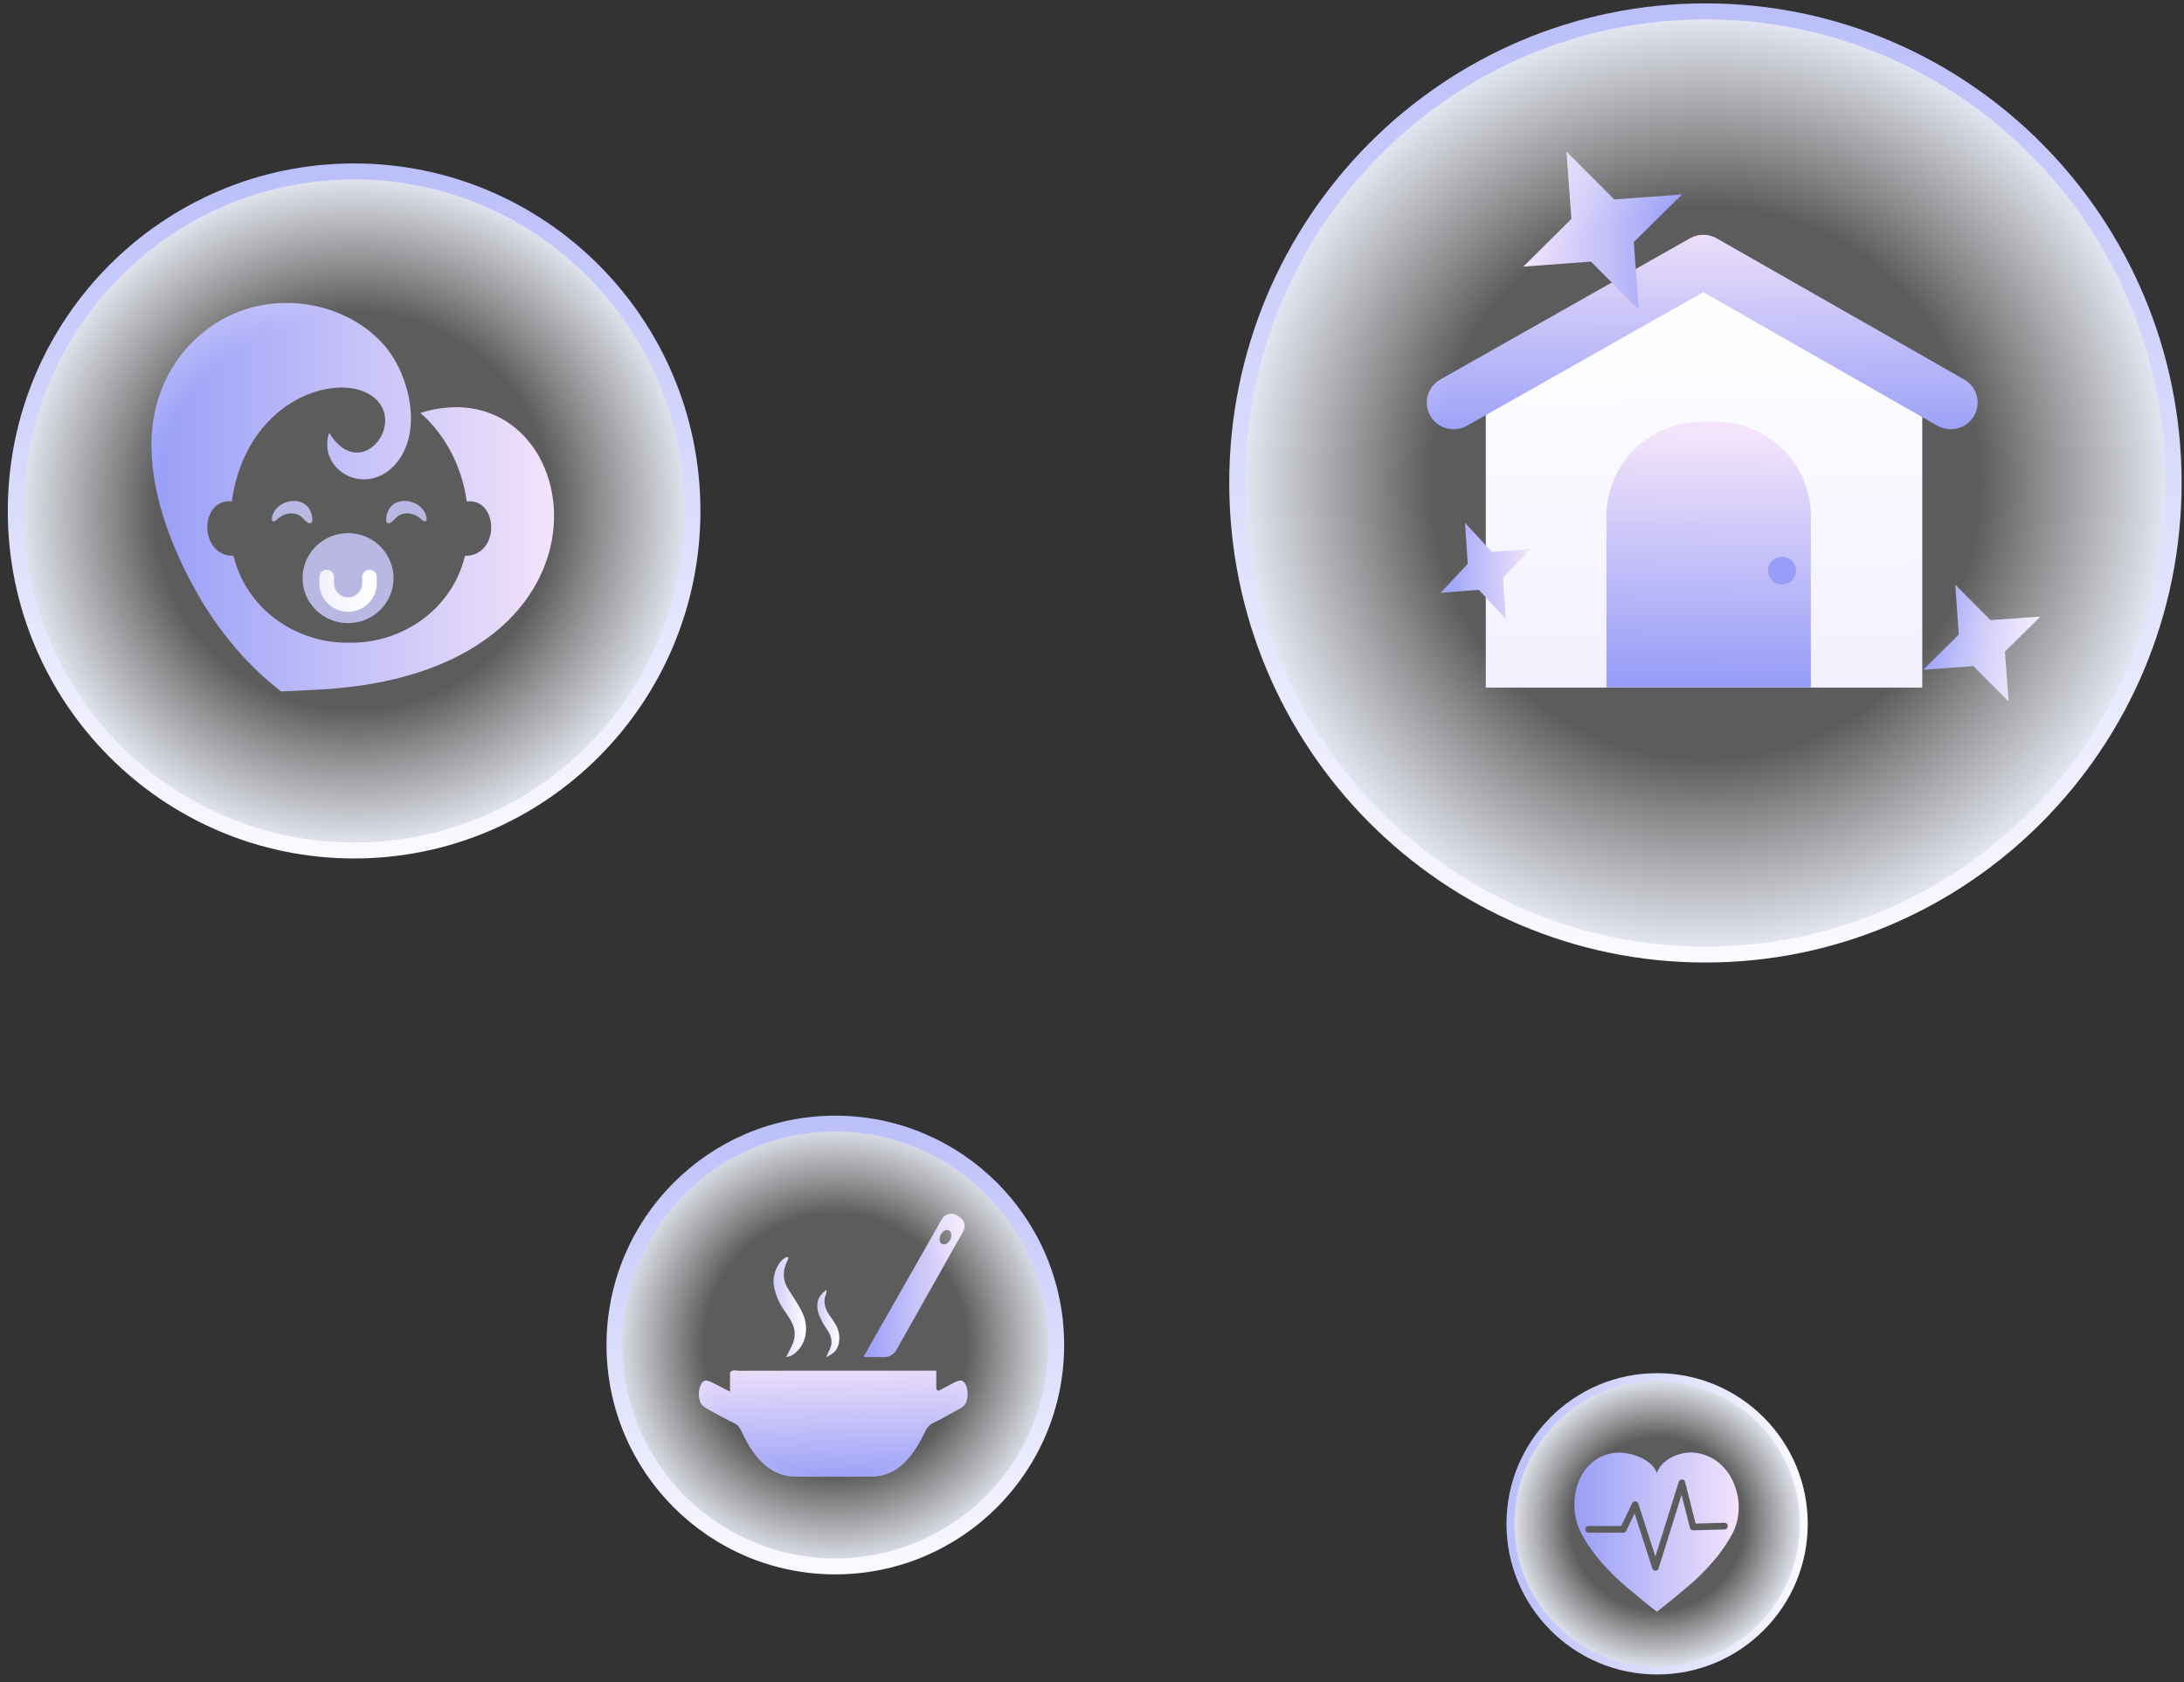 <svg width="274" height="211" viewBox="0 0 274 211" fill="none" xmlns="http://www.w3.org/2000/svg">
<rect x="0" y="0" width="274" height="211" fill="#333333" stroke="none"/>
<path d="M241.164 86.25L186.405 86.25L186.405 45.579L213.856 34.864L241.164 44.716L241.164 86.25Z" fill="url(#paint0_linear_144_447)"/>
<path d="M213.484 52.896L215.238 52.896C221.829 52.896 227.185 58.207 227.185 64.754L227.185 86.236L201.542 86.236L201.542 64.754C201.542 58.212 206.892 52.896 213.489 52.896L213.484 52.896Z" fill="url(#paint1_linear_144_447)"/>
<path d="M223.568 73.321C224.539 73.321 225.327 72.539 225.327 71.575C225.327 70.611 224.539 69.829 223.568 69.829C222.596 69.829 221.809 70.611 221.809 71.575C221.809 72.539 222.596 73.321 223.568 73.321Z" fill="#7E86F5"/>
<path d="M182.374 53.85C181.201 53.85 180.065 53.242 179.442 52.161C178.521 50.556 179.086 48.514 180.704 47.599L212.023 29.89C213.06 29.303 214.332 29.308 215.369 29.895L246.416 47.599C248.029 48.519 248.589 50.566 247.657 52.167C246.73 53.767 244.667 54.318 243.055 53.398L213.683 36.645L184.039 53.408C183.51 53.705 182.94 53.85 182.374 53.85Z" fill="url(#paint2_linear_144_447)"/>
<path d="M188.915 77.65L185.524 73.981L180.73 74.362L184.139 70.721L183.793 65.575L187.175 69.235L191.978 68.863L188.56 72.494L188.915 77.65Z" fill="url(#paint3_linear_144_447)"/>
<path d="M252.002 88L247.567 83.551L241.292 84.014L245.754 79.593L245.299 73.338L249.725 77.786L256 77.332L251.537 81.745L252.002 88Z" fill="url(#paint4_linear_144_447)"/>
<path d="M196.524 19L202.52 25.013L211.011 24.395L204.971 30.372L205.599 38.837L199.595 32.815L191.112 33.442L197.144 27.456L196.524 19Z" fill="url(#paint5_linear_144_447)"/>
<path d="M213.959 1.423C246.395 1.423 272.701 27.901 272.701 60.577C272.7 93.253 246.395 119.731 213.959 119.731C181.524 119.731 155.219 93.253 155.218 60.577C155.218 27.901 181.524 1.423 213.959 1.423Z" fill="url(#paint6_radial_144_447)" stroke="url(#paint7_linear_144_447)" stroke-width="2"/>
<path d="M43.667 78.162C46.819 78.162 49.374 75.635 49.374 72.518C49.374 69.401 46.819 66.874 43.667 66.874C40.514 66.874 37.959 69.401 37.959 72.518C37.959 75.635 40.514 78.162 43.667 78.162Z" fill="#A8A6DC"/>
<path d="M45.434 73.188C45.434 74.145 44.634 74.932 43.671 74.932C42.707 74.932 41.9 74.141 41.9 73.188L41.9 72.371C41.9 71.874 41.493 71.468 40.986 71.468C40.484 71.468 40.076 71.874 40.076 72.371L40.076 73.188C40.076 75.142 41.691 76.743 43.671 76.743C45.647 76.743 47.261 75.142 47.261 73.188L47.261 72.371C47.261 71.874 46.854 71.468 46.351 71.468C45.845 71.468 45.437 71.874 45.437 72.371L45.437 73.188L45.434 73.188Z" fill="url(#paint8_linear_144_447)"/>
<path d="M41.294 54.278C45.392 61.037 51.804 52.218 46.016 49.282C41.447 46.962 30.861 50.453 29.076 62.894C25.055 62.457 24.857 69.739 29.3 69.728C31.017 76.773 37.605 80.761 43.819 80.61C50.033 80.761 56.62 76.773 58.338 69.728C62.781 69.739 62.583 62.457 58.562 62.894C57.942 58.578 55.966 54.636 52.744 51.793C73.561 45.298 81.001 84.835 39.223 86.54C37.772 86.601 36.47 86.665 35.275 86.733C31.745 84.01 27.484 79.687 23.996 73.072C20.344 66.162 18.913 60.273 19.004 55.404C19.141 47.933 23.276 42.27 28.767 39.608C35.32 36.434 43.69 38.106 48.224 43.332C51.316 46.902 53.075 53.962 49.793 58.01C46.115 62.543 39.733 59.083 41.294 54.278Z" fill="url(#paint9_linear_144_447)"/>
<path d="M48.453 64.998C48.369 65.703 48.773 65.823 49.264 65.375C49.428 65.228 49.591 65.044 49.732 64.912C50.532 64.14 51.891 64.249 52.82 65.115C53.136 65.413 53.593 65.616 53.509 64.961C53.212 62.592 48.845 61.681 48.449 64.998L48.453 64.998ZM39.181 64.998C39.265 65.703 38.861 65.823 38.37 65.375C38.206 65.228 38.042 65.044 37.902 64.912C37.102 64.14 35.743 64.249 34.813 65.115C34.498 65.413 34.041 65.616 34.124 64.961C34.421 62.592 38.789 61.681 39.185 64.998L39.181 64.998Z" fill="#A8A6DC"/>
<path d="M44.425 21.5C67.866 21.5 86.874 40.565 86.874 64.09C86.874 87.615 67.866 106.68 44.425 106.68C20.985 106.68 1.977 87.615 1.977 64.09C1.977 40.565 20.985 21.5 44.425 21.5Z" fill="url(#paint10_radial_144_447)" stroke="url(#paint11_linear_144_447)" stroke-width="2"/>
<path d="M91.585 174.563L91.585 172.192C91.891 171.71 92.291 171.941 92.654 171.938C97.626 171.923 102.597 171.928 107.569 171.928C110.476 171.928 113.384 171.928 116.288 171.928C116.666 171.928 117.041 171.928 117.467 171.928L117.467 174.208C117.703 174.608 117.911 174.374 118.114 174.266C118.628 173.995 119.136 173.708 119.652 173.452C119.909 173.323 120.171 173.193 120.433 173.165C120.89 173.115 121.26 173.638 121.368 174.399C121.473 175.151 121.299 175.993 120.913 176.343C120.644 176.589 120.343 176.737 120.053 176.896C119.067 177.436 118.086 178.009 117.089 178.475C116.619 178.693 116.28 179.085 115.965 179.757C114.264 183.394 112.069 185.199 109.434 185.219C106.221 185.245 103.008 185.235 99.796 185.225C97.079 185.214 94.806 183.445 93.072 179.621C92.818 179.06 92.541 178.716 92.143 178.527C91.072 178.02 90.016 177.431 88.956 176.853C88.665 176.695 88.367 176.524 88.106 176.257C87.761 175.908 87.605 175.108 87.7 174.472C87.815 173.678 88.167 173.125 88.606 173.168C88.907 173.198 89.205 173.349 89.497 173.492C90.157 173.814 90.812 174.166 91.578 174.56L91.585 174.563Z" fill="url(#paint12_linear_144_447)"/>
<path d="M98.622 170.221C98.925 169.625 99.174 169.183 99.385 168.715C99.834 167.722 99.808 166.724 99.29 165.784C98.981 165.226 98.625 164.706 98.27 164.188C97.692 163.343 97.302 162.398 97.094 161.322C96.85 160.057 97.518 158.2 98.676 157.677C98.73 157.652 98.809 157.714 98.933 157.755C98.815 158.031 98.694 158.293 98.591 158.562C98.203 159.58 98.237 160.575 98.771 161.5C99.11 162.089 99.511 162.624 99.855 163.207C100.199 163.788 100.574 164.364 100.815 165.007C101.58 167.039 100.897 169.158 99.231 170.065C99.079 170.148 98.897 170.153 98.619 170.224L98.622 170.221Z" fill="url(#paint13_linear_144_447)"/>
<path d="M103.635 170.229C103.84 169.804 103.948 169.573 104.061 169.346C104.488 168.502 104.349 167.715 103.892 166.968C103.694 166.644 103.445 166.36 103.268 166.02C103.031 165.568 102.78 165.105 102.646 164.603C102.325 163.378 102.654 162.539 103.673 161.805C103.673 161.95 103.712 162.101 103.668 162.202C103.209 163.23 103.473 164.105 104.033 164.927C104.292 165.307 104.565 165.679 104.801 166.081C105.083 166.561 105.276 167.089 105.296 167.7C105.338 168.932 104.875 169.708 103.635 170.231L103.635 170.229Z" fill="url(#paint14_linear_144_447)"/>
<path d="M120.484 152.737L120.163 152.503C119.508 152.018 118.566 152.214 118.165 152.915L108.314 170.219L110.91 170.229C111.55 170.231 112.143 169.892 112.451 169.344L120.854 154.439C121.18 153.861 121.024 153.134 120.484 152.737ZM119.226 155.474C118.992 155.947 118.533 156.201 118.196 156.043C117.86 155.884 117.778 155.371 118.009 154.899C118.242 154.426 118.702 154.172 119.038 154.331C119.375 154.489 119.46 155.002 119.226 155.474Z" fill="url(#paint15_linear_144_447)"/>
<path d="M104.799 140.941C120.099 140.941 132.506 153.372 132.506 168.711C132.506 184.049 120.099 196.479 104.799 196.479C89.499 196.479 77.092 184.049 77.092 168.711C77.092 153.372 89.499 140.941 104.799 140.941Z" fill="url(#paint16_radial_144_447)" stroke="url(#paint17_linear_144_447)" stroke-width="2"/>
<path d="M212.502 182.206C210.692 182.047 208.415 183.095 207.871 184.772C207.328 183.095 204.55 182.063 202.74 182.222C197.962 182.645 196.346 188.428 198.372 192.316C199.462 194.408 201.028 196.239 202.737 197.881C204.167 199.256 207.846 202.167 207.871 202.167C207.895 202.167 211.574 199.256 213.005 197.881C214.713 196.239 216.28 194.408 217.37 192.316C219.395 188.428 217.279 182.629 212.502 182.206ZM216.367 191.844L212.418 191.953C212.229 191.953 212.061 191.819 212.015 191.642L211.847 190.984C211.554 189.825 211.259 188.663 210.964 187.502L208.084 196.729C208.028 196.909 207.873 197.026 207.69 197.026C207.508 197.026 207.351 196.909 207.295 196.731C207.189 196.404 207.083 196.076 206.978 195.748L206.948 195.655C206.322 193.714 205.696 191.773 205.071 189.832L204.009 192.034C203.947 192.161 203.799 192.251 203.649 192.251L199.29 192.251C199.06 192.251 198.887 192.071 198.887 191.832C198.887 191.592 199.06 191.413 199.29 191.413L203.392 191.413L203.909 190.341C204.201 189.735 204.493 189.13 204.786 188.526C204.851 188.39 204.978 188.31 205.126 188.31C205.31 188.31 205.485 188.434 205.541 188.608C205.624 188.868 205.708 189.126 205.791 189.386L205.858 189.591C206.466 191.477 207.075 193.364 207.682 195.249C207.69 195.227 207.697 195.205 207.703 195.183C208.674 192.078 209.642 188.976 210.611 185.872C210.665 185.695 210.828 185.575 211.014 185.575C211.199 185.575 211.356 185.695 211.402 185.88L212.73 191.106C213.939 191.074 215.149 191.04 216.358 191.006C216.476 191.006 216.578 191.049 216.65 191.122C216.72 191.193 216.762 191.295 216.764 191.412C216.767 191.615 216.629 191.836 216.367 191.844Z" fill="url(#paint18_linear_144_447)"/>
<path d="M189.498 191.141C189.498 180.98 197.735 172.742 207.896 172.742C218.057 172.742 226.295 180.98 226.295 191.141C226.295 201.301 218.057 209.538 207.896 209.538C197.736 209.538 189.498 201.301 189.498 191.141Z" fill="url(#paint19_radial_144_447)" stroke="url(#paint20_linear_144_447)"/>
<defs>
<linearGradient id="paint0_linear_144_447" x1="214.128" y1="86.681" x2="213.308" y2="34.869" gradientUnits="userSpaceOnUse">
<stop stop-color="#F0EDFF"/>
<stop offset="1" stop-color="white"/>
</linearGradient>
<linearGradient id="paint1_linear_144_447" x1="214.238" y1="85.181" x2="214.609" y2="54.59" gradientUnits="userSpaceOnUse">
<stop stop-color="#7E86F5"/>
<stop offset="1" stop-color="#F0DDFA"/>
</linearGradient>
<linearGradient id="paint2_linear_144_447" x1="213.584" y1="55.503" x2="213.408" y2="27.157" gradientUnits="userSpaceOnUse">
<stop stop-color="#7E86F5"/>
<stop offset="1" stop-color="#F0DDFA"/>
</linearGradient>
<linearGradient id="paint3_linear_144_447" x1="180.73" y1="71.608" x2="191.978" y2="71.608" gradientUnits="userSpaceOnUse">
<stop stop-color="#7E86F5"/>
<stop offset="1" stop-color="#F0DDFA"/>
</linearGradient>
<linearGradient id="paint4_linear_144_447" x1="241.292" y1="80.673" x2="256" y2="80.673" gradientUnits="userSpaceOnUse">
<stop stop-color="#7E86F5"/>
<stop offset="1" stop-color="#F0DDFA"/>
</linearGradient>
<linearGradient id="paint5_linear_144_447" x1="211.011" y1="28.919" x2="191.112" y2="28.919" gradientUnits="userSpaceOnUse">
<stop stop-color="#7E86F5"/>
<stop offset="1" stop-color="#F0DDFA"/>
</linearGradient>
<radialGradient id="paint6_radial_144_447" cx="0" cy="0" r="1" gradientUnits="userSpaceOnUse" gradientTransform="translate(213.96 60.577) rotate(90) scale(60.154 59.741)">
<stop offset="0.572" stop-color="white" stop-opacity="0.2"/>
<stop offset="1" stop-color="#EDF0FD"/>
</radialGradient>
<linearGradient id="paint7_linear_144_447" x1="213.96" y1="0.423" x2="213.96" y2="120.731" gradientUnits="userSpaceOnUse">
<stop stop-color="#BBBFFA"/>
<stop offset="1" stop-color="#FBFAFF"/>
</linearGradient>
<linearGradient id="paint8_linear_144_447" x1="40.072" y1="74.103" x2="47.258" y2="74.103" gradientUnits="userSpaceOnUse">
<stop stop-color="#F0EDFF"/>
<stop offset="1" stop-color="white"/>
</linearGradient>
<linearGradient id="paint9_linear_144_447" x1="19.004" y1="62.363" x2="69.513" y2="62.363" gradientUnits="userSpaceOnUse">
<stop stop-color="#7E86F5"/>
<stop offset="1" stop-color="#F0DDFA"/>
</linearGradient>
<radialGradient id="paint10_radial_144_447" cx="0" cy="0" r="1" gradientUnits="userSpaceOnUse" gradientTransform="translate(44.425 64.09) rotate(90) scale(43.59 43.448)">
<stop offset="0.572" stop-color="white" stop-opacity="0.2"/>
<stop offset="1" stop-color="#EDF0FD"/>
</radialGradient>
<linearGradient id="paint11_linear_144_447" x1="44.425" y1="20.5" x2="44.425" y2="107.679" gradientUnits="userSpaceOnUse">
<stop stop-color="#BBBFFA"/>
<stop offset="1" stop-color="#FBFAFF"/>
</linearGradient>
<linearGradient id="paint12_linear_144_447" x1="104.757" y1="186.213" x2="104.467" y2="170.264" gradientUnits="userSpaceOnUse">
<stop stop-color="#7E86F5"/>
<stop offset="1" stop-color="#F0DDFA"/>
</linearGradient>
<linearGradient id="paint13_linear_144_447" x1="97.048" y1="163.946" x2="101.131" y2="163.946" gradientUnits="userSpaceOnUse">
<stop stop-color="#C4C1F9"/>
<stop offset="1" stop-color="white"/>
</linearGradient>
<linearGradient id="paint14_linear_144_447" x1="102.531" y1="166.018" x2="105.299" y2="166.018" gradientUnits="userSpaceOnUse">
<stop stop-color="#C4C1F9"/>
<stop offset="1" stop-color="white"/>
</linearGradient>
<linearGradient id="paint15_linear_144_447" x1="108.314" y1="161.234" x2="121.024" y2="161.234" gradientUnits="userSpaceOnUse">
<stop stop-color="#7E86F5"/>
<stop offset="1" stop-color="#F0DDFA"/>
</linearGradient>
<radialGradient id="paint16_radial_144_447" cx="0" cy="0" r="1" gradientUnits="userSpaceOnUse" gradientTransform="translate(104.799 168.71) rotate(90) scale(28.769 28.707)">
<stop offset="0.572" stop-color="white" stop-opacity="0.2"/>
<stop offset="1" stop-color="#EDF0FD"/>
</radialGradient>
<linearGradient id="paint17_linear_144_447" x1="104.799" y1="139.941" x2="104.799" y2="197.48" gradientUnits="userSpaceOnUse">
<stop stop-color="#BBBFFA"/>
<stop offset="1" stop-color="#FBFAFF"/>
</linearGradient>
<linearGradient id="paint18_linear_144_447" x1="197.516" y1="192.177" x2="218.136" y2="192.177" gradientUnits="userSpaceOnUse">
<stop stop-color="#7E86F5"/>
<stop offset="1" stop-color="#F0DDFA"/>
</linearGradient>
<radialGradient id="paint19_radial_144_447" cx="0" cy="0" r="1" gradientUnits="userSpaceOnUse" gradientTransform="translate(207.896 191.14) scale(18.898 18.898)">
<stop offset="0.572" stop-color="white" stop-opacity="0.2"/>
<stop offset="1" stop-color="#EDF0FD"/>
</radialGradient>
<linearGradient id="paint20_linear_144_447" x1="188.998" y1="191.14" x2="226.795" y2="191.14" gradientUnits="userSpaceOnUse">
<stop stop-color="#BBBFFA"/>
<stop offset="1" stop-color="#FBFAFF"/>
</linearGradient>
</defs>
</svg>
